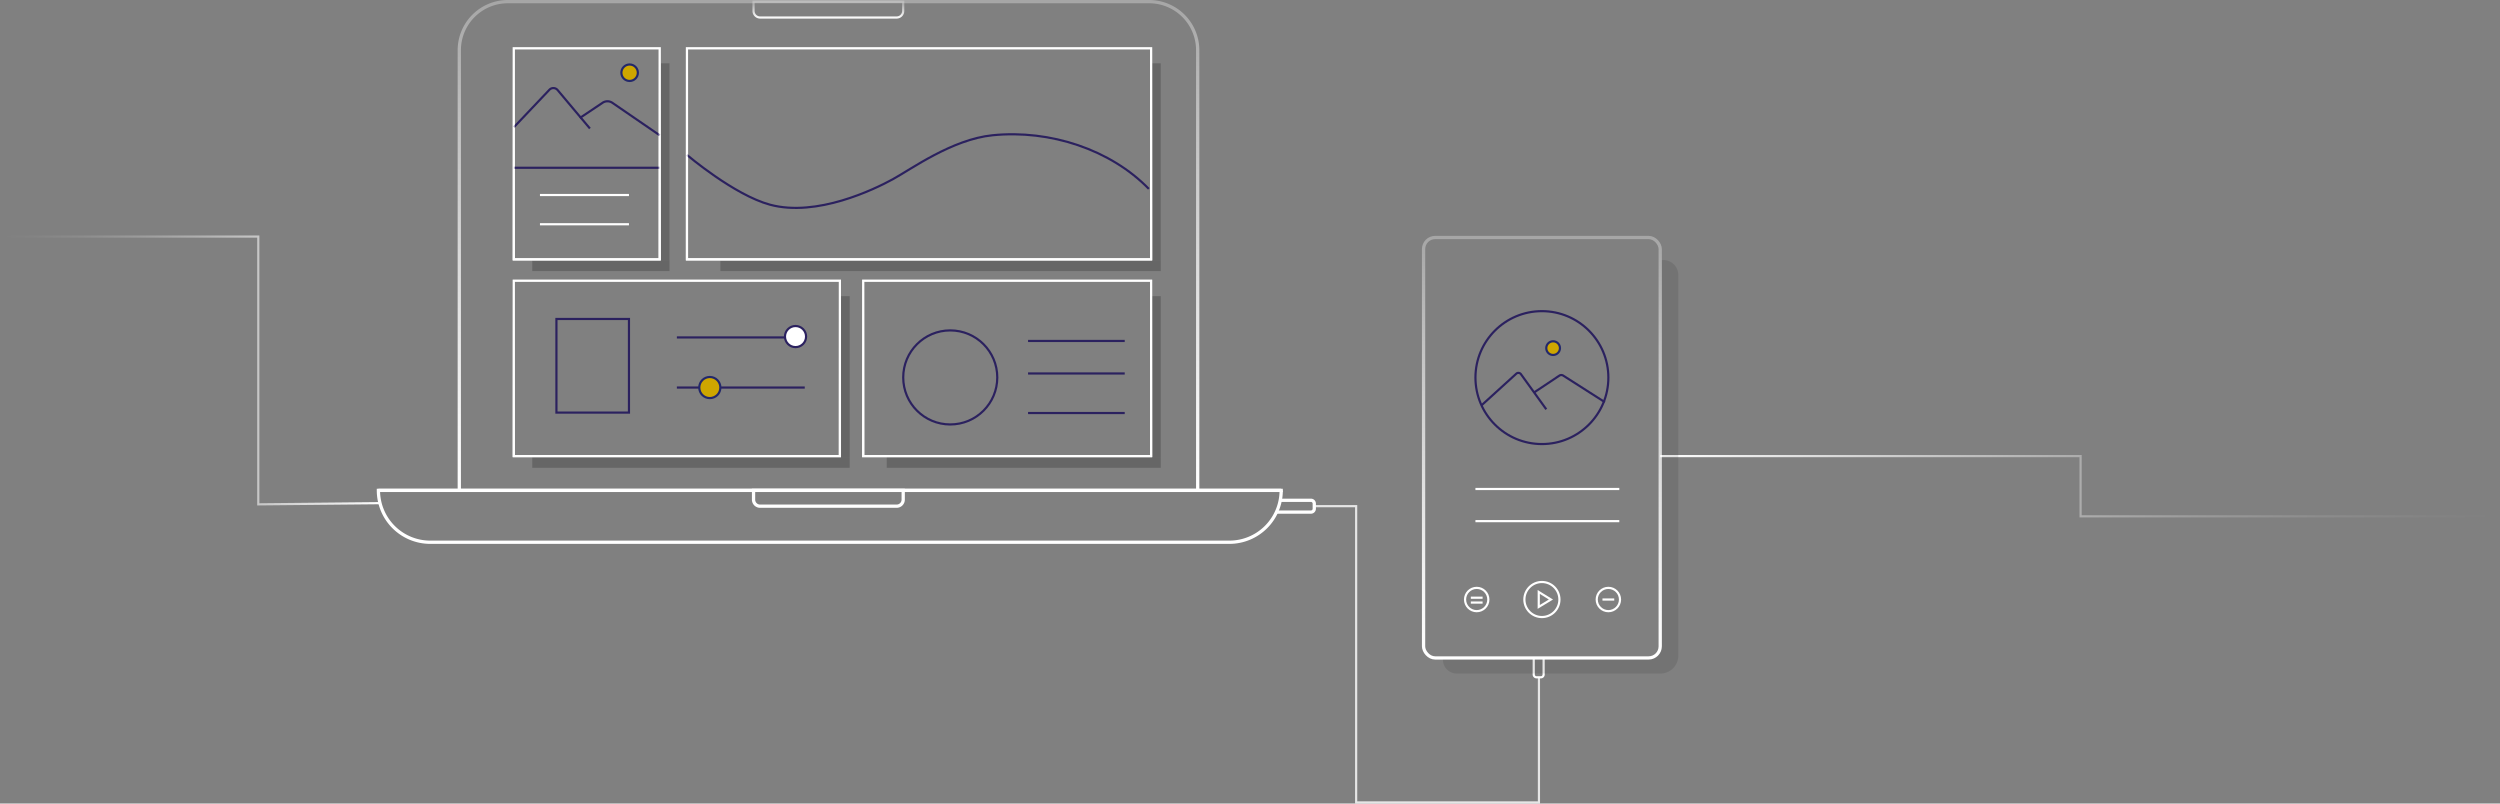 <svg xmlns="http://www.w3.org/2000/svg" xmlns:xlink="http://www.w3.org/1999/xlink" viewBox="0 0 1143.99 367.7"><rect x="0" y="0" width="1143.99" height="367.7" fill="#808080" stroke="none"/><defs><style>.cls-1{opacity:0.2;}.cls-10,.cls-11,.cls-12,.cls-13,.cls-14,.cls-15,.cls-17,.cls-2,.cls-3,.cls-5,.cls-6,.cls-7,.cls-9{fill:none;}.cls-10,.cls-2,.cls-5{stroke:#fff;}.cls-10,.cls-11,.cls-12,.cls-13,.cls-14,.cls-15,.cls-17,.cls-2,.cls-3,.cls-4,.cls-5,.cls-6,.cls-7,.cls-8,.cls-9{stroke-miterlimit:10;}.cls-3,.cls-8{stroke:#2b215f;}.cls-4{fill:#cea600;stroke:#23286b;}.cls-11,.cls-5,.cls-9{stroke-width:1.5px;}.cls-6{stroke:url(#linear-gradient);}.cls-7{stroke:url(#linear-gradient-2);}.cls-8{fill:#fff;}.cls-9{stroke:url(#linear-gradient-3);}.cls-10{opacity:0.8;}.cls-11{stroke:url(#linear-gradient-4);}.cls-12{stroke:url(#linear-gradient-5);}.cls-13{stroke:url(#linear-gradient-6);}.cls-14{stroke:url(#linear-gradient-7);}.cls-15{stroke:url(#linear-gradient-8);}.cls-16{opacity:0.1;}.cls-17{stroke:url(#linear-gradient-9);}</style><linearGradient id="linear-gradient" x1="379.07" y1="0.25" x2="379.07" y2="8.48" gradientUnits="userSpaceOnUse"><stop offset="0" stop-color="#fff" stop-opacity="0.2"/><stop offset="1" stop-color="#fff"/></linearGradient><linearGradient id="linear-gradient-2" x1="460.87" y1="127.96" x2="460.87" y2="209.21" gradientUnits="userSpaceOnUse"><stop offset="0" stop-color="#fff" stop-opacity="0.3"/><stop offset="0.25" stop-color="#fff" stop-opacity="0.51"/><stop offset="0.61" stop-color="#fff" stop-opacity="0.77"/><stop offset="0.87" stop-color="#fff" stop-opacity="0.94"/><stop offset="1" stop-color="#fff"/></linearGradient><linearGradient id="linear-gradient-3" x1="379.12" y1="0" x2="379.12" y2="224.4" xlink:href="#linear-gradient-2"/><linearGradient id="linear-gradient-4" x1="705.57" y1="107.93" x2="705.57" y2="301.82" xlink:href="#linear-gradient-2"/><linearGradient id="linear-gradient-5" x1="268.5" y1="21.6" x2="268.5" y2="119.18" xlink:href="#linear-gradient-2"/><linearGradient id="linear-gradient-6" x1="309.73" y1="127.96" x2="309.73" y2="209.21" xlink:href="#linear-gradient-2"/><linearGradient id="linear-gradient-7" x1="1143.99" y1="222.49" x2="759.71" y2="222.49" gradientUnits="userSpaceOnUse"><stop offset="0" stop-color="#fff" stop-opacity="0"/><stop offset="0.09" stop-color="#fff" stop-opacity="0.03"/><stop offset="0.22" stop-color="#fff" stop-opacity="0.1"/><stop offset="0.36" stop-color="#fff" stop-opacity="0.21"/><stop offset="0.53" stop-color="#fff" stop-opacity="0.38"/><stop offset="0.7" stop-color="#fff" stop-opacity="0.58"/><stop offset="0.89" stop-color="#fff" stop-opacity="0.83"/><stop offset="1" stop-color="#fff"/></linearGradient><linearGradient id="linear-gradient-8" x1="0" y1="169.53" x2="173.8" y2="169.53" xlink:href="#linear-gradient-7"/><linearGradient id="linear-gradient-9" x1="420.55" y1="21.6" x2="420.55" y2="119.18" xlink:href="#linear-gradient-2"/></defs><title>hlavny obrazok</title><g id="Layer_2" data-name="Layer 2"><g id="Layer_1-2" data-name="Layer 1"><rect class="cls-1" x="243.56" y="209.21" width="145.25" height="4.86"/><rect class="cls-1" x="349.98" y="170.38" width="73.7" height="3.95" transform="translate(559.19 -214.47) rotate(90)"/><rect class="cls-1" x="405.77" y="209.21" width="125.39" height="4.86"/><rect class="cls-1" x="492.33" y="170.38" width="73.7" height="3.95" transform="translate(701.54 -356.82) rotate(90)"/><rect class="cls-1" x="329.64" y="119.18" width="201.52" height="4.86"/><rect class="cls-1" x="484.07" y="72.1" width="90.21" height="3.95" transform="translate(603.25 -455.1) rotate(90)"/><rect class="cls-1" x="243.56" y="119.18" width="62.79" height="4.86"/><rect class="cls-1" x="259.27" y="72.1" width="90.21" height="3.95" transform="translate(378.45 -230.3) rotate(90)"/><rect class="cls-2" x="235.11" y="128.46" width="149.23" height="80.25"/><rect class="cls-2" x="235.11" y="22.1" width="66.77" height="96.58"/><rect class="cls-2" x="314.35" y="22.1" width="212.39" height="96.58"/><rect class="cls-2" x="395" y="128.46" width="131.74" height="80.25"/><path class="cls-3" d="M702,179.58l11.55-7.69a1.64,1.64,0,0,1,1.8,0l19,12.12"/><circle class="cls-3" cx="705.57" cy="172.79" r="30.41"/><path class="cls-3" d="M677.92,185.49,693.85,171a1.44,1.44,0,0,1,2.13.23l6,8.32,5.59,7.75"/><circle class="cls-4" cx="710.7" cy="159.3" r="3.13"/><path class="cls-5" d="M586.27,224.4a23.72,23.72,0,0,1-23.73,23.73H196.9a23.73,23.73,0,0,1-23.74-23.73H586.27"/><path class="cls-5" d="M344.82,224.4h68.48a0,0,0,0,1,0,0v4.23a3,3,0,0,1-3,3H347.82a3,3,0,0,1-3-3V224.4a0,0,0,0,1,0,0Z"/><path class="cls-6" d="M344.82.75h68.48a0,0,0,0,1,0,0V5a3,3,0,0,1-3,3H347.82a3,3,0,0,1-3-3V.75a0,0,0,0,1,0,0Z"/><rect class="cls-7" x="395" y="128.46" width="131.74" height="80.25"/><rect class="cls-3" x="254.62" y="145.96" width="33.19" height="42.84"/><line class="cls-3" x1="309.73" y1="154.41" x2="368.25" y2="154.41"/><line class="cls-3" x1="309.73" y1="177.34" x2="368.25" y2="177.34"/><circle class="cls-8" cx="364.03" cy="154.01" r="4.83"/><circle class="cls-4" cx="324.81" cy="177.34" r="4.83"/><circle class="cls-3" cx="434.83" cy="172.71" r="21.52"/><line class="cls-3" x1="470.43" y1="156.02" x2="514.67" y2="156.02"/><line class="cls-3" x1="470.43" y1="170.9" x2="514.67" y2="170.9"/><line class="cls-3" x1="470.43" y1="189" x2="514.67" y2="189"/><path class="cls-3" d="M235.21,58.15l16.18-17.06a2.52,2.52,0,0,1,3.76.11L262.53,50l7.41,8.8"/><path class="cls-3" d="M265.32,54l10.46-7a4,4,0,0,1,4.37,0l21.73,14.91"/><path class="cls-3" d="M314.36,70.9s21.56,18.34,38,22.77c21.38,5.76,47.68-7,56.16-11.64s27.17-18.27,45.66-20.14c26.42-2.66,54.15,6.64,71.52,24.54"/><circle class="cls-4" cx="288.11" cy="33.28" r="3.77"/><path class="cls-9" d="M210.17,224.4V23A22.22,22.22,0,0,1,232.4.75H525.84A22.22,22.22,0,0,1,548.06,23V224.4"/><line class="cls-2" x1="247.08" y1="89.24" x2="287.81" y2="89.24"/><line class="cls-2" x1="247.08" y1="102.62" x2="287.81" y2="102.62"/><line class="cls-3" x1="235.11" y1="76.77" x2="301.88" y2="76.77"/><polyline class="cls-10" points="601.41 231.63 620.57 231.63 620.57 367.2 704.21 367.2 704.21 309.93"/><rect class="cls-11" x="651.42" y="108.68" width="108.29" height="192.39" rx="5.3" ry="5.3"/><circle class="cls-2" cx="705.57" cy="274.34" r="8.02"/><circle class="cls-2" cx="735.98" cy="274.34" r="5.33"/><circle class="cls-2" cx="675.73" cy="274.34" r="5.33"/><polygon class="cls-2" points="704.12 270.89 704.12 277.72 709.7 274.34 704.12 270.89"/><line class="cls-2" x1="673.04" y1="273.51" x2="678.43" y2="273.51"/><line class="cls-2" x1="733.28" y1="274.34" x2="738.67" y2="274.34"/><line class="cls-2" x1="673.04" y1="275.73" x2="678.43" y2="275.73"/><path class="cls-2" d="M706.36,301.07v7.59a1.26,1.26,0,0,1-1.26,1.27h-2a1.27,1.27,0,0,1-1.27-1.27v-7.59"/><rect class="cls-12" x="235.11" y="22.1" width="66.77" height="96.58"/><rect class="cls-13" x="235.11" y="128.46" width="149.23" height="80.25"/><polyline class="cls-14" points="759.71 208.71 952.07 208.71 952.07 236.27 1143.99 236.27"/><polyline class="cls-15" points="173.79 230.24 118.19 230.79 118.19 108.26 0 108.26"/><path class="cls-5" d="M585.72,228.93h14.16a1.53,1.53,0,0,1,1.53,1.52v2.35a1.53,1.53,0,0,1-1.53,1.53H584.06"/><line class="cls-2" x1="675.15" y1="223.76" x2="740.99" y2="223.76"/><line class="cls-2" x1="675.15" y1="238.47" x2="740.99" y2="238.47"/><line class="cls-5" x1="587.01" y1="224.4" x2="173.16" y2="224.4"/><path class="cls-16" d="M760.51,119h.63a6.86,6.86,0,0,1,6.85,6.86V300a8.22,8.22,0,0,1-8.21,8.22H666.65a6.39,6.39,0,0,1-6.39-6.39h93.92a6.34,6.34,0,0,0,6.33-6.33Z"/><rect class="cls-17" x="314.35" y="22.1" width="212.39" height="96.58"/></g></g></svg>